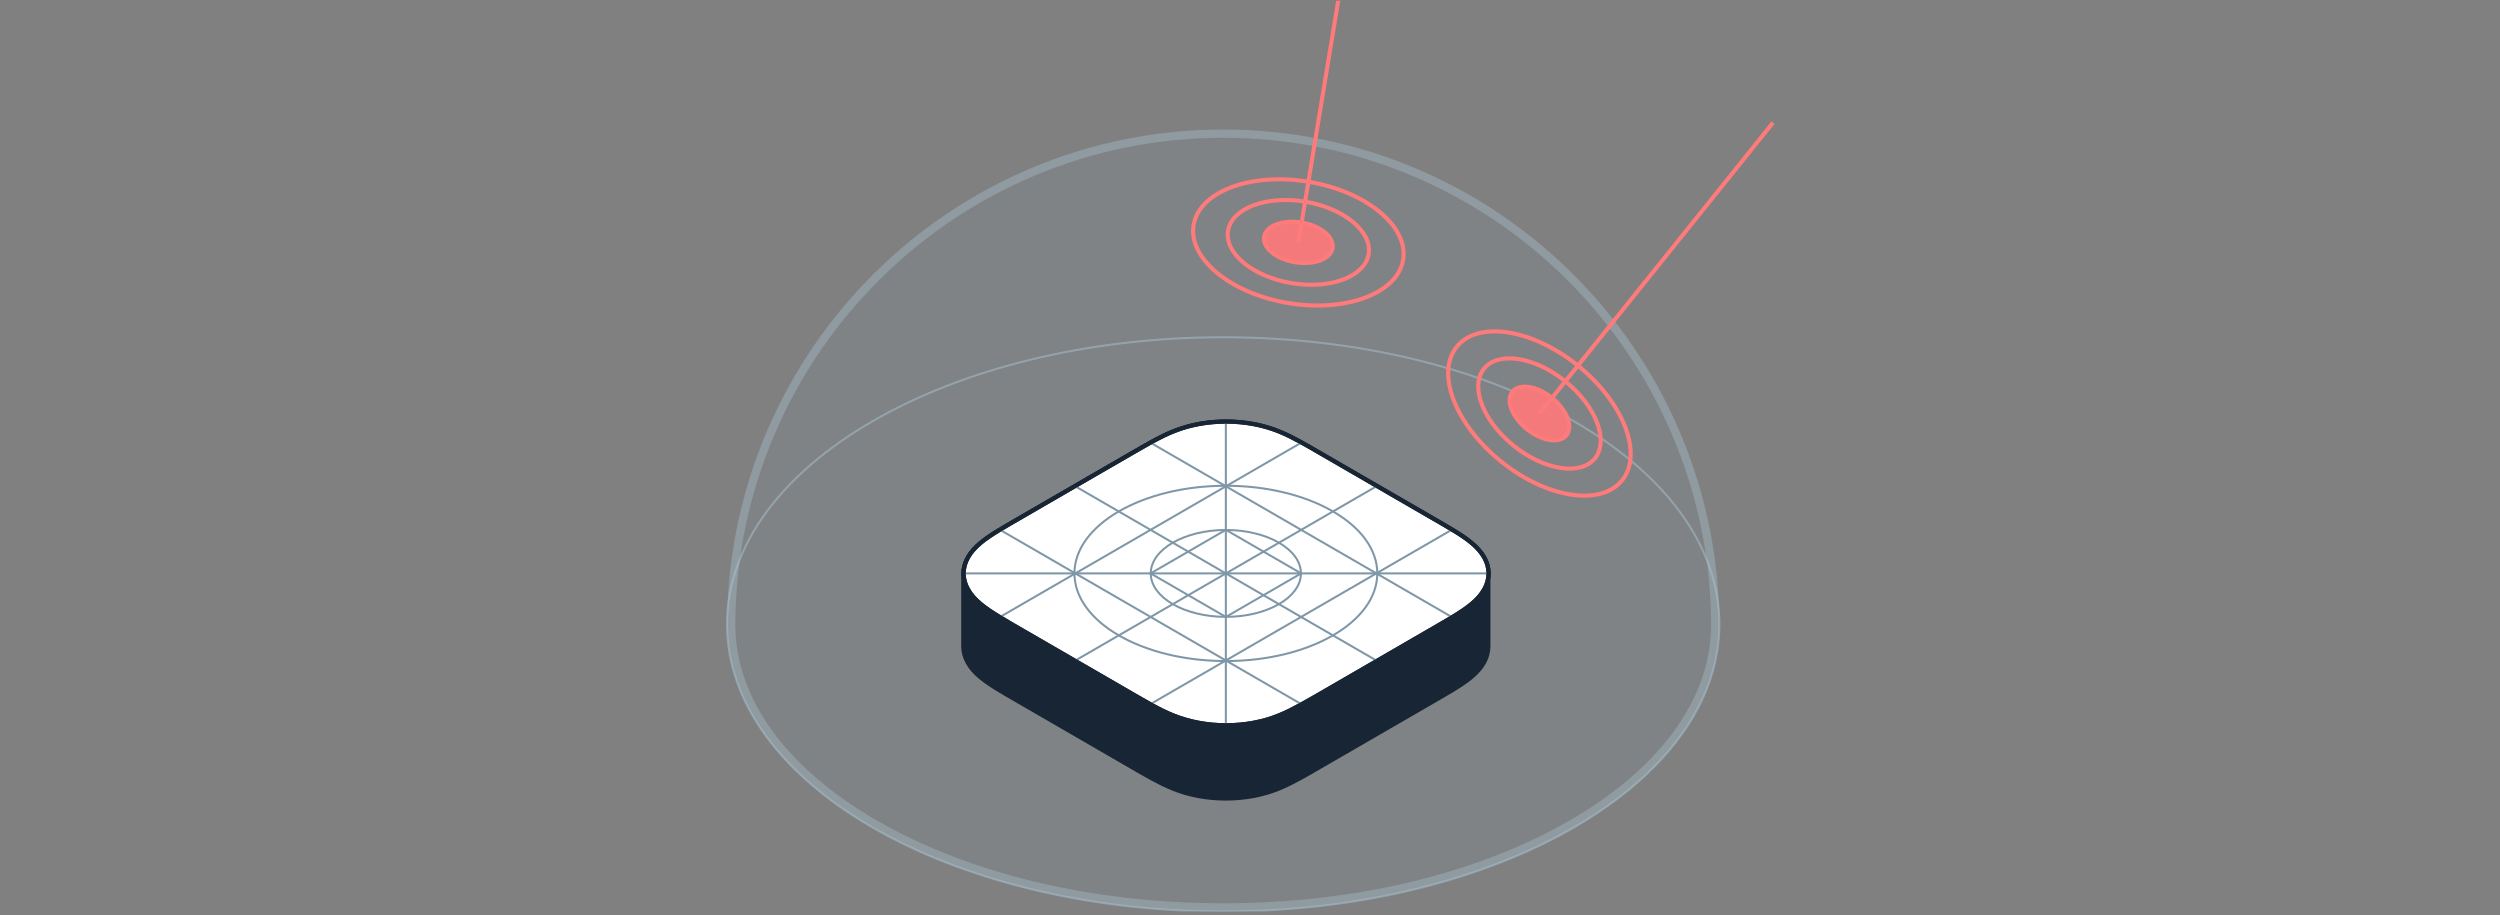 <svg width="549" height="201" viewBox="0 0 549 201" fill="none" xmlns="http://www.w3.org/2000/svg">
<rect x="0" y="0" width="549" height="201" fill="#808080" stroke="none"/>
<g clip-path="url(#clip0_15400_56782)">
<path opacity="0.1" d="M161.457 137.149V137.619C161.707 153.594 172.707 168.695 192.473 180.123C212.783 191.879 239.814 198.353 268.61 198.353C297.406 198.353 324.45 191.879 344.759 180.123C364.517 168.695 375.524 153.594 375.761 137.619V137.303C375.772 136.969 375.761 136.638 375.756 136.29C375.583 121.938 372.618 108.036 366.964 94.962C361.499 82.325 353.75 70.986 343.938 61.262C334.115 51.534 322.702 43.899 310.026 38.565C296.906 33.05 282.979 30.25 268.61 30.25C254.256 30.25 240.315 33.05 227.196 38.565C214.519 43.899 203.106 51.528 193.297 61.262C183.473 70.986 175.722 82.325 170.266 94.962C164.604 108.03 161.648 121.938 161.472 136.305C161.472 136.585 161.457 136.865 161.457 137.149Z" fill="#87A3B5"/>
<path opacity="0.5" d="M268.614 200.163C208.434 200.163 159.652 171.935 159.652 137.113C159.652 102.29 208.434 74.062 268.614 74.062C328.797 74.062 377.582 102.29 377.582 137.113C377.582 171.935 328.797 200.163 268.614 200.163Z" stroke="#A8C3D3" stroke-width="0.449" stroke-miterlimit="10"/>
<path opacity="0.4" d="M159.668 136.273C160.418 76.589 208.892 28.445 268.616 28.445C328.336 28.445 376.825 76.595 377.568 136.273C377.572 136.621 377.578 136.97 377.578 137.318V137.656H377.572C377.336 153.611 366.707 169.529 345.67 181.701C324.393 194.016 296.5 200.168 268.616 200.168C240.732 200.168 212.848 194.016 191.567 181.701C170.522 169.529 159.904 153.611 159.668 137.656H159.654V137.324C159.654 136.975 159.654 136.621 159.668 136.273ZM161.477 137.625C161.713 153.6 172.713 168.7 192.479 180.128C212.789 191.884 239.82 198.358 268.616 198.358C297.412 198.358 324.456 191.884 344.764 180.128C364.521 168.7 375.529 153.6 375.766 137.625V137.308C375.778 136.975 375.766 136.643 375.762 136.295C375.588 121.943 372.623 108.041 366.97 94.967C361.505 82.331 353.756 70.991 343.944 61.268C334.121 51.539 322.707 43.904 310.032 38.57C296.912 33.056 282.984 30.255 268.616 30.255C254.262 30.255 240.32 33.056 227.202 38.57C214.525 43.904 203.112 51.533 193.303 61.268C183.479 70.991 175.728 82.331 170.272 94.967C164.61 108.035 161.654 121.943 161.477 136.31C161.477 136.59 161.463 136.87 161.463 137.155V137.625H161.477Z" fill="#A8C3D3"/>
<path d="M212.516 122.484C213.164 121.323 214.105 120.3 215.296 119.298C216.473 118.31 217.855 117.414 219.267 116.553C219.914 116.152 220.576 115.763 221.238 115.383C222.017 114.919 222.826 114.459 223.605 114.006L241.165 103.843L248.445 99.634C249.239 99.18 250.019 98.715 250.813 98.261C251.489 97.877 252.166 97.492 252.857 97.116C253.225 96.916 253.607 96.711 253.99 96.51C255.137 95.909 256.313 95.328 257.593 94.817C258.887 94.293 260.21 93.866 261.637 93.518C262.122 93.402 262.608 93.301 263.108 93.207C264.578 92.933 266.108 92.753 267.652 92.685C268.167 92.663 268.682 92.648 269.196 92.648C271.27 92.648 273.329 92.837 275.285 93.207C277.3 93.582 279.079 94.119 280.8 94.817C282.491 95.496 284.035 96.294 285.535 97.112C286.212 97.486 286.888 97.871 287.565 98.257C288.359 98.715 289.153 99.169 289.947 99.634L300.757 105.891L314.777 114C315.571 114.454 316.361 114.919 317.146 115.377C317.809 115.768 318.467 116.158 319.12 116.549C320.536 117.408 321.916 118.306 323.094 119.292C324.295 120.294 325.216 121.319 325.869 122.479C326.511 123.619 326.836 124.806 326.832 125.998V141.989C326.832 143.182 326.506 144.38 325.869 145.515C325.216 146.675 324.289 147.7 323.094 148.702C321.916 149.678 320.536 150.586 319.12 151.445C318.467 151.841 317.814 152.236 317.146 152.617C316.361 153.081 315.567 153.535 314.777 153.987L289.933 168.356C289.139 168.814 288.359 169.278 287.565 169.726C286.888 170.107 286.212 170.491 285.521 170.872C284.035 171.69 282.491 172.486 280.785 173.177C279.065 173.874 277.285 174.406 275.285 174.787C273.314 175.157 271.255 175.345 269.196 175.345C267.123 175.345 265.064 175.157 263.108 174.787C261.108 174.406 259.313 173.874 257.593 173.177C255.901 172.496 254.357 171.7 252.857 170.882C252.166 170.508 251.504 170.133 250.828 169.749C250.033 169.295 249.239 168.835 248.445 168.376L223.62 154.01C222.826 153.55 222.032 153.085 221.238 152.631C220.576 152.242 219.929 151.856 219.267 151.461C217.855 150.6 216.473 149.698 215.296 148.717C214.09 147.72 213.164 146.691 212.531 145.53C211.884 144.39 211.546 143.204 211.546 142.001V126.009C211.546 124.816 211.884 123.619 212.531 122.484H212.516Z" fill="#182534" stroke="#182534" stroke-width="0.929" stroke-linejoin="bevel"/>
<path d="M221.296 136.548C220.634 136.157 219.972 135.772 219.325 135.376C217.913 134.516 216.531 133.619 215.339 132.633C214.148 131.635 213.222 130.606 212.575 129.446C211.927 128.307 211.604 127.119 211.604 125.926C211.604 124.734 211.927 123.537 212.575 122.396C213.222 121.236 214.163 120.213 215.339 119.209C216.531 118.229 217.913 117.326 219.325 116.466C219.972 116.071 220.634 115.675 221.296 115.294C222.075 114.83 222.869 114.378 223.663 113.918L241.223 103.756L248.503 99.551C249.297 99.097 250.077 98.633 250.886 98.185C251.562 97.8 252.224 97.414 252.915 97.039C253.283 96.839 253.665 96.633 254.047 96.432C255.195 95.831 256.371 95.251 257.651 94.739C258.96 94.217 260.269 93.789 261.71 93.441C262.18 93.325 262.666 93.225 263.166 93.13C264.636 92.856 266.166 92.677 267.71 92.607C268.225 92.587 268.74 92.57 269.254 92.57C271.328 92.57 273.387 92.76 275.343 93.13C277.343 93.505 279.137 94.043 280.858 94.739C282.549 95.419 284.093 96.217 285.594 97.035C286.285 97.409 286.947 97.794 287.623 98.179C288.417 98.633 289.211 99.093 290.006 99.557L300.815 105.814L314.833 113.924C315.629 114.378 316.419 114.842 317.203 115.3C317.866 115.691 318.523 116.082 319.176 116.472C320.593 117.331 321.978 118.234 323.152 119.215C324.352 120.213 325.278 121.242 325.931 122.402C326.574 123.541 326.9 124.729 326.894 125.922C326.894 127.114 326.568 128.311 325.931 129.446C325.278 130.606 324.346 131.63 323.152 132.633C321.978 133.608 320.593 134.516 319.176 135.376C318.523 135.772 317.872 136.167 317.203 136.548C316.419 137.012 315.629 137.466 314.833 137.924L290.006 152.297C289.211 152.751 288.417 153.215 287.623 153.663C286.947 154.048 286.27 154.433 285.579 154.808C284.093 155.625 282.549 156.422 280.843 157.114C279.122 157.809 277.343 158.343 275.343 158.717C273.372 159.087 271.313 159.278 269.254 159.278C267.181 159.278 265.122 159.092 263.166 158.717C261.166 158.343 259.371 157.805 257.651 157.114C255.945 156.433 254.401 155.637 252.915 154.819C252.224 154.444 251.547 154.064 250.886 153.679C250.091 153.225 249.297 152.766 248.503 152.307L223.663 137.94C222.869 137.486 222.09 137.022 221.296 136.564V136.548Z" fill="white" stroke="#182534" stroke-width="0.929" stroke-miterlimit="10"/>
<path d="M302.258 145.055L236.136 106.797" stroke="#7E97A8" stroke-width="0.449" stroke-miterlimit="10"/>
<path d="M285.727 154.61L219.605 116.352" stroke="#7E97A8" stroke-width="0.449" stroke-miterlimit="10"/>
<path d="M252.668 97.227L318.785 135.485" stroke="#7E97A8" stroke-width="0.449" stroke-miterlimit="10"/>
<path d="M302.258 106.797L236.136 145.055" stroke="#7E97A8" stroke-width="0.449" stroke-miterlimit="10"/>
<path d="M318.777 116.352L252.651 154.61" stroke="#7E97A8" stroke-width="0.449" stroke-miterlimit="10"/>
<path d="M219.605 135.485L285.727 97.227" stroke="#7E97A8" stroke-width="0.449" stroke-miterlimit="10"/>
<path d="M326.832 125.918H211.546" stroke="#7E97A8" stroke-width="0.449" stroke-miterlimit="10"/>
<path d="M269.195 92.383V159.469" stroke="#7E97A8" stroke-width="0.449" stroke-miterlimit="10"/>
<path d="M269.197 135.462C260.094 135.462 252.711 131.193 252.711 125.922C252.711 120.651 260.094 116.383 269.197 116.383C278.301 116.383 285.684 120.651 285.684 125.922C285.684 131.193 278.301 135.462 269.197 135.462Z" stroke="#7E97A8" stroke-width="0.449" stroke-miterlimit="10"/>
<path d="M269.201 145.166C250.833 145.166 235.949 136.551 235.949 125.919C235.949 115.287 250.833 106.672 269.201 106.672C287.57 106.672 302.453 115.287 302.453 125.919C302.453 136.551 287.57 145.166 269.201 145.166Z" stroke="#7E97A8" stroke-width="0.449" stroke-miterlimit="10"/>
<path d="M269.196 135.484L285.727 125.918L269.196 116.352L252.666 125.918L269.196 135.484Z" stroke="#7E97A8" stroke-width="0.449" stroke-miterlimit="10"/>
<path d="M221.296 136.548C220.634 136.157 219.972 135.772 219.325 135.376C217.913 134.516 216.531 133.619 215.339 132.633C214.148 131.635 213.222 130.606 212.575 129.446C211.927 128.307 211.604 127.119 211.604 125.926C211.604 124.734 211.927 123.537 212.575 122.396C213.222 121.236 214.163 120.213 215.339 119.209C216.531 118.229 217.913 117.326 219.325 116.466C219.972 116.071 220.634 115.675 221.296 115.294C222.075 114.83 222.869 114.378 223.663 113.918L241.223 103.756L248.503 99.551C249.297 99.097 250.077 98.633 250.886 98.185C251.562 97.8 252.224 97.414 252.915 97.039C253.283 96.839 253.665 96.633 254.047 96.432C255.195 95.831 256.371 95.251 257.651 94.739C258.96 94.217 260.269 93.789 261.71 93.441C262.18 93.325 262.666 93.225 263.166 93.13C264.636 92.856 266.166 92.677 267.71 92.607C268.225 92.587 268.74 92.57 269.254 92.57C271.328 92.57 273.387 92.76 275.343 93.13C277.343 93.505 279.137 94.043 280.858 94.739C282.549 95.419 284.093 96.217 285.594 97.035C286.285 97.409 286.947 97.794 287.623 98.179C288.417 98.633 289.211 99.093 290.006 99.557L300.815 105.814L314.833 113.924C315.629 114.378 316.419 114.842 317.203 115.3C317.866 115.691 318.523 116.082 319.176 116.472C320.593 117.331 321.978 118.234 323.152 119.215C324.352 120.213 325.278 121.242 325.931 122.402C326.574 123.541 326.9 124.729 326.894 125.922C326.894 127.114 326.568 128.311 325.931 129.446C325.278 130.606 324.346 131.63 323.152 132.633C321.978 133.608 320.593 134.516 319.176 135.376C318.523 135.772 317.872 136.167 317.203 136.548C316.419 137.012 315.629 137.466 314.833 137.924L290.006 152.297C289.211 152.751 288.417 153.215 287.623 153.663C286.947 154.048 286.27 154.433 285.579 154.808C284.093 155.625 282.549 156.422 280.843 157.114C279.122 157.809 277.343 158.343 275.343 158.717C273.372 159.087 271.313 159.278 269.254 159.278C267.181 159.278 265.122 159.092 263.166 158.717C261.166 158.343 259.371 157.805 257.651 157.114C255.945 156.433 254.401 155.637 252.915 154.819C252.224 154.444 251.547 154.064 250.886 153.679C250.091 153.225 249.297 152.766 248.503 152.307L223.663 137.94C222.869 137.486 222.09 137.022 221.296 136.564V136.548Z" stroke="#182534" stroke-width="0.929" stroke-miterlimit="10"/>
<path d="M284.401 57.587C280.239 56.9 277.195 54.39 277.592 51.983C277.989 49.577 281.681 48.185 285.828 48.87C289.99 49.557 293.034 52.069 292.637 54.474C292.24 56.88 288.563 58.272 284.401 57.587Z" fill="#F3797A" stroke="#FF7A7A" stroke-width="0.898" stroke-miterlimit="10"/>
<path d="M283.646 62.179C275.116 60.766 268.865 55.617 269.674 50.672C270.498 45.728 278.072 42.869 286.602 44.284C295.117 45.697 301.367 50.847 300.558 55.791C299.75 60.735 292.176 63.594 283.646 62.179Z" stroke="#FF7A7A" stroke-width="0.898" stroke-miterlimit="10"/>
<path d="M282.921 66.553C270.215 64.447 260.905 56.777 262.111 49.422C263.332 42.066 274.612 37.808 287.319 39.913C300.025 42.019 309.339 49.69 308.129 57.045C306.923 64.4 295.628 68.658 282.921 66.553Z" stroke="#FF7A7A" stroke-width="0.898" stroke-miterlimit="10"/>
<path d="M285.127 53.229L305.688 -71.488" stroke="#FF7A7A" stroke-width="0.898" stroke-miterlimit="10"/>
<path d="M335.302 94.244C338.582 96.887 342.479 97.494 343.994 95.594C345.524 93.695 344.097 90.008 340.817 87.363C337.538 84.721 333.641 84.113 332.126 86.013C330.596 87.913 332.023 91.601 335.302 94.244Z" fill="#F3797A" stroke="#FF7A7A" stroke-width="0.898" stroke-miterlimit="10"/>
<path d="M332.391 97.872C339.127 103.302 347.113 104.542 350.26 100.637C353.393 96.733 350.466 89.167 343.745 83.738C337.009 78.308 329.009 77.069 325.876 80.973C322.744 84.878 325.656 92.444 332.391 97.872Z" stroke="#FF7A7A" stroke-width="0.898" stroke-miterlimit="10"/>
<path d="M329.626 101.328C339.656 109.422 351.568 111.269 356.23 105.46C360.892 99.65 356.539 88.381 346.509 80.292C336.479 72.198 324.566 70.352 319.89 76.16C315.228 81.969 319.581 93.239 329.626 101.328Z" stroke="#FF7A7A" stroke-width="0.898" stroke-miterlimit="10"/>
<path d="M338.07 90.802L389.353 26.93" stroke="#FF7A7A" stroke-width="0.898" stroke-miterlimit="10"/>
</g>
<defs>
<clipPath id="clip0_15400_56782">
<rect width="549" height="200" fill="white" transform="translate(0 0.164)"/>
</clipPath>
</defs>
</svg>

